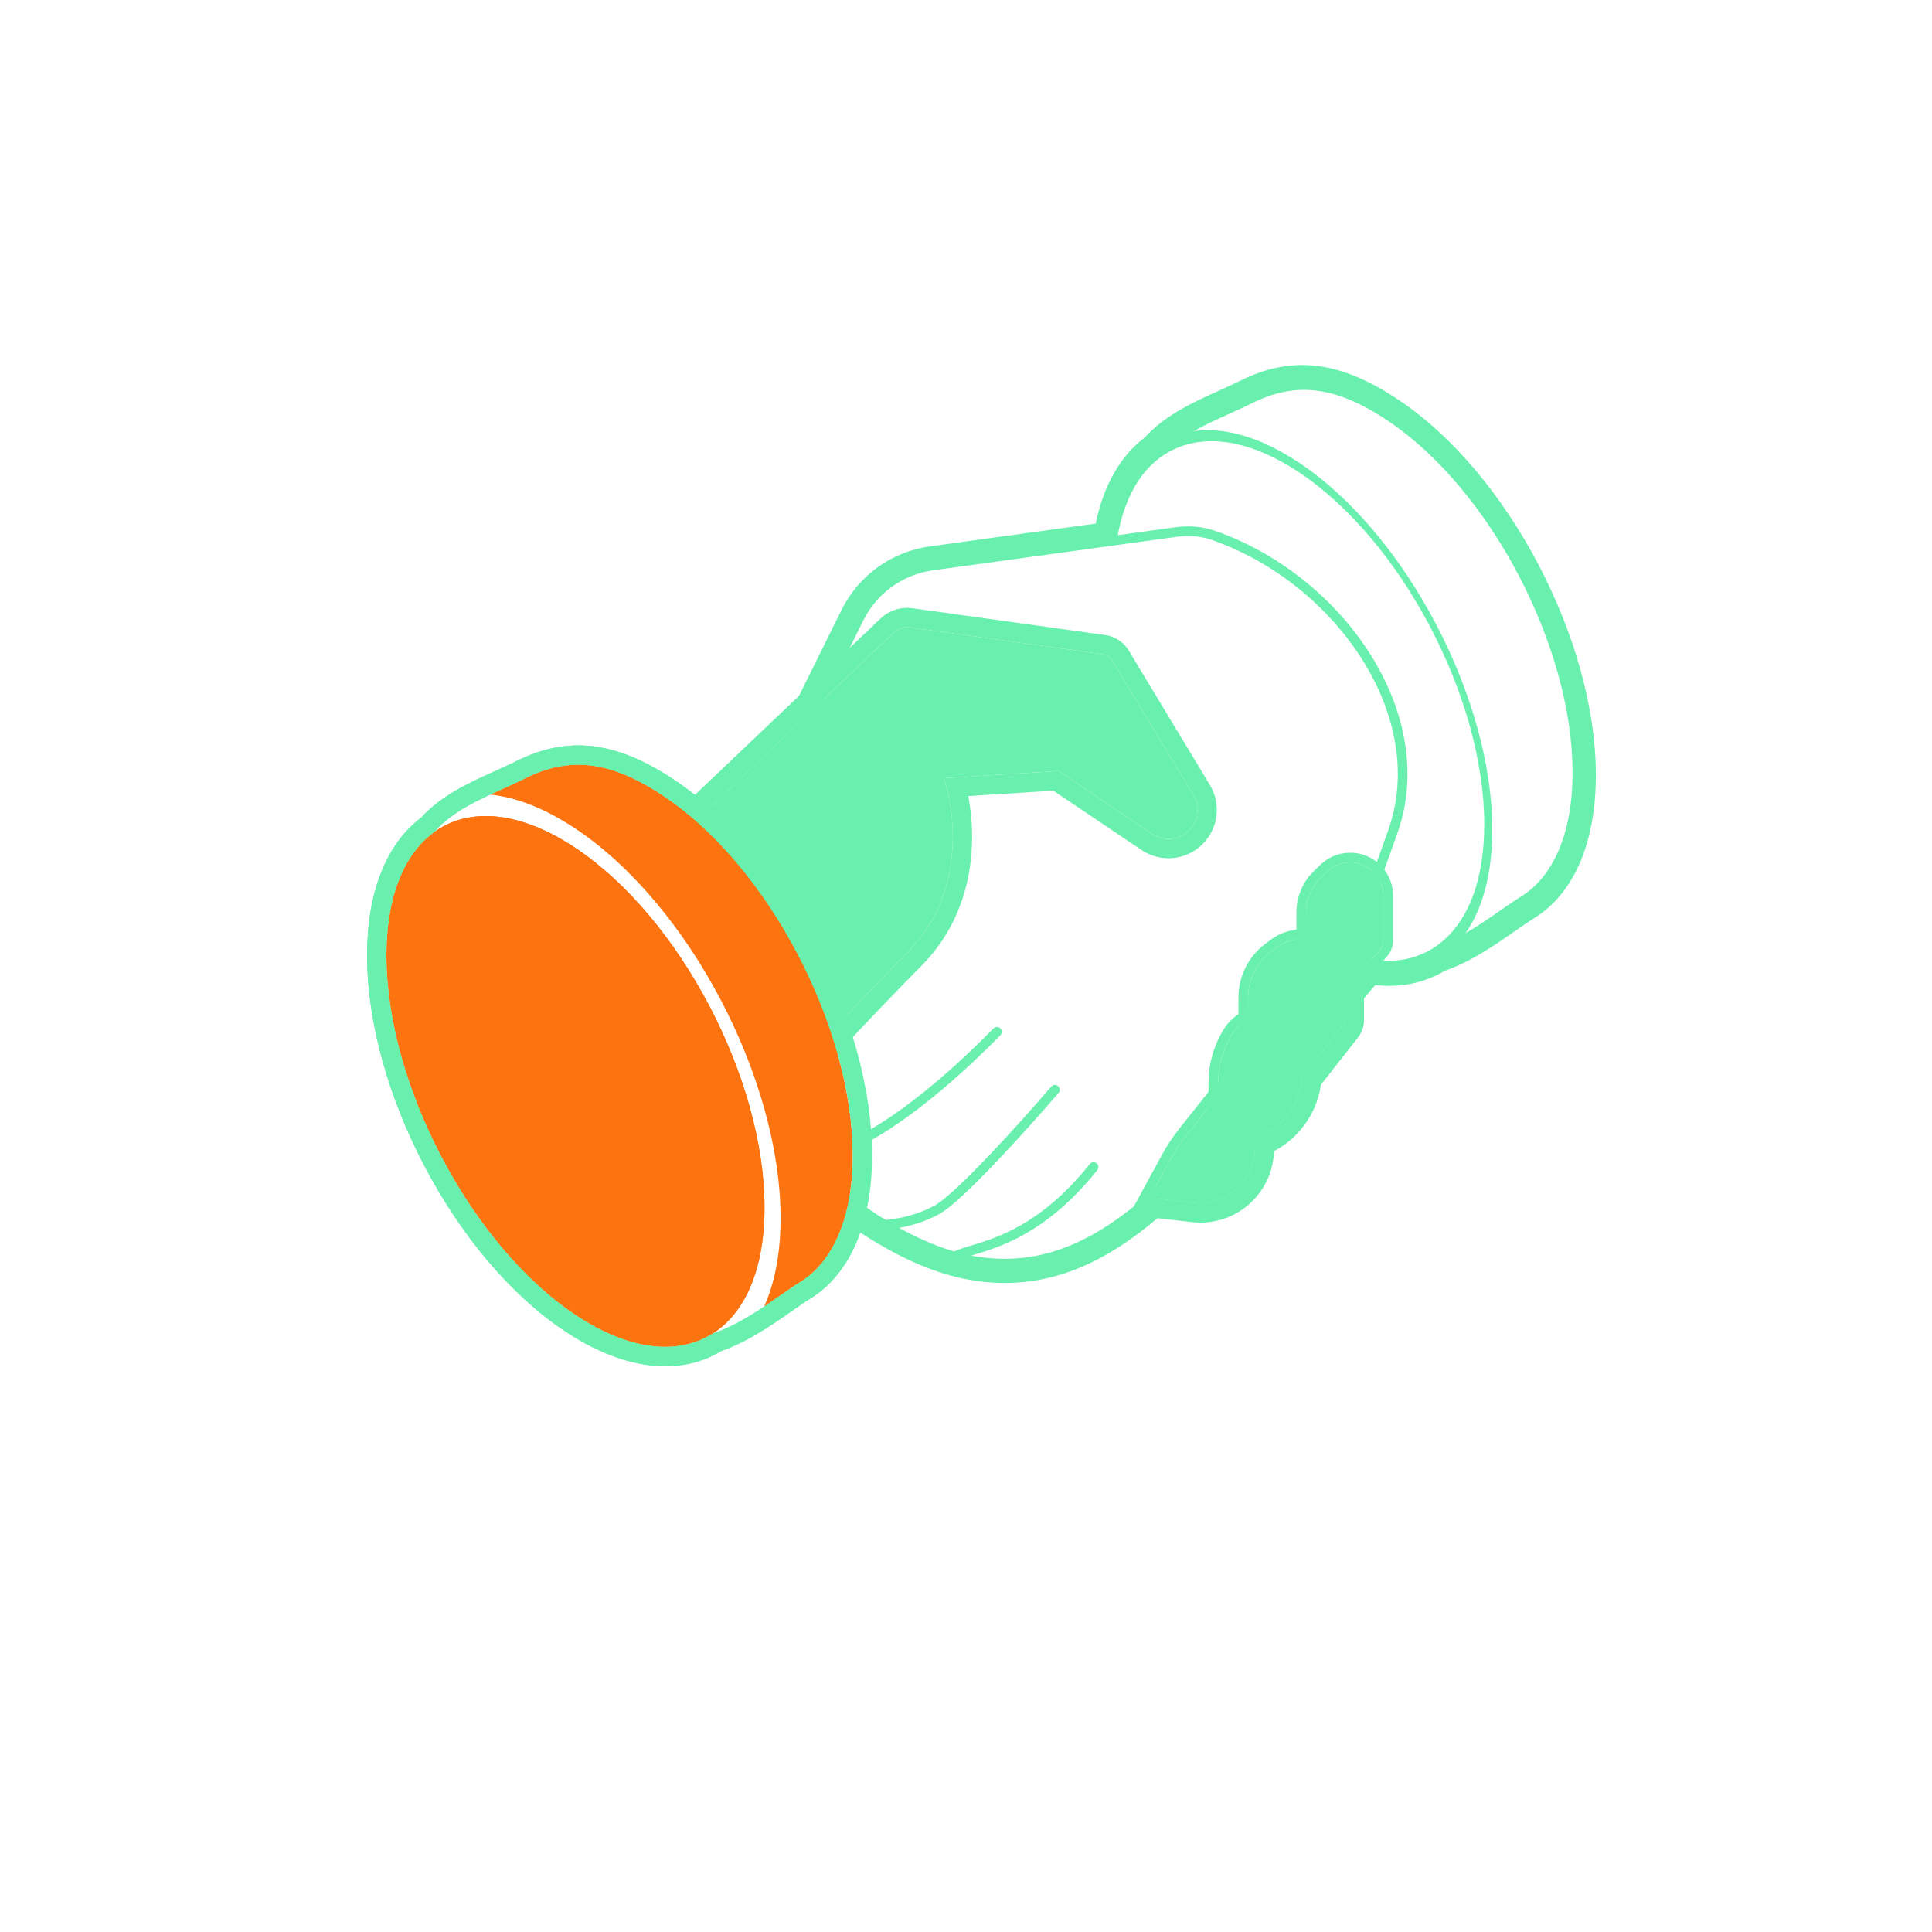 <svg width="100" height="100" viewBox="0 0 100 100" fill="none" xmlns="http://www.w3.org/2000/svg">
<path fill-rule="evenodd" clip-rule="evenodd" d="M45.778 63.401C45.719 63.365 45.66 63.329 45.602 63.293C45.333 63.126 45.073 62.955 44.821 62.784C44.51 62.571 44.213 62.357 43.934 62.146C43.864 62.516 43.777 62.867 43.673 63.197C43.21 64.673 42.42 65.751 41.39 66.38C41.091 66.563 40.749 66.802 40.373 67.064C39.384 67.755 38.164 68.606 36.893 69.021C35.11 70.161 32.584 69.93 29.785 68.063C24.381 64.46 20 56.129 20 49.453C20 46.371 20.934 44.181 22.471 43.071C23.36 42.031 24.776 41.391 26.078 40.803C26.46 40.63 26.834 40.461 27.18 40.288C29.428 39.167 31.52 39.315 34.353 41.204C34.92 41.582 35.475 42.012 36.016 42.486L42.164 36.639L44.458 32.007C45.194 30.522 46.616 29.498 48.257 29.272L57.578 27.989C57.871 25.834 58.712 24.267 59.935 23.384C60.825 22.343 62.24 21.703 63.541 21.115C63.925 20.942 64.297 20.774 64.644 20.601C66.892 19.479 68.984 19.628 71.817 21.517C77.221 25.119 81.602 33.451 81.602 40.127C81.602 43.389 80.555 45.653 78.854 46.693C78.555 46.876 78.213 47.115 77.837 47.377C76.848 48.067 75.628 48.919 74.357 49.334C73.367 49.967 72.147 50.177 70.779 49.919L69.602 51.296V52.799C69.602 52.901 69.568 53 69.505 53.08L67.679 55.406H67.42C67.421 55.454 67.421 55.502 67.42 55.55C67.41 56.042 67.3 56.531 67.094 56.986C66.743 57.755 66.137 58.378 65.377 58.749L65 58.934C65.001 59.051 64.995 59.17 64.982 59.288L64.925 59.791C64.846 60.484 64.512 61.123 63.988 61.583C63.392 62.107 62.602 62.355 61.814 62.265L59.583 62.01C56.374 64.866 53.483 65.786 50.414 65.27C48.807 64.999 47.19 64.257 45.778 63.401ZM59.907 63.053C56.66 65.83 53.574 66.816 50.248 66.256C48.186 65.909 46.161 64.873 44.529 63.792C43.996 65.305 43.117 66.497 41.912 67.234C41.644 67.397 41.329 67.617 40.945 67.885L40.897 67.918C39.964 68.57 38.69 69.459 37.322 69.932C35.08 71.291 32.15 70.842 29.23 68.895C26.352 66.977 23.806 63.847 21.981 60.376C20.155 56.903 19 52.992 19 49.453C19 46.26 19.951 43.721 21.79 42.331C22.826 41.174 24.368 40.477 25.573 39.934C25.604 39.919 25.635 39.906 25.666 39.892C26.052 39.717 26.407 39.556 26.734 39.393C27.994 38.765 29.273 38.464 30.661 38.624C32.03 38.781 33.413 39.375 34.908 40.372C35.269 40.613 35.624 40.872 35.972 41.148L41.346 36.037L43.562 31.563C44.444 29.782 46.152 28.553 48.121 28.282L56.715 27.099C57.108 25.169 57.962 23.62 59.254 22.644C60.291 21.486 61.832 20.79 63.037 20.246C63.068 20.232 63.099 20.218 63.13 20.204C63.132 20.203 63.135 20.202 63.137 20.201C63.521 20.027 63.873 19.868 64.198 19.706C65.458 19.077 66.737 18.777 68.125 18.936C69.494 19.094 70.877 19.688 72.372 20.685C75.25 22.603 77.796 25.733 79.621 29.204C81.447 32.677 82.602 36.588 82.602 40.127C82.602 43.562 81.498 46.248 79.376 47.546C79.108 47.71 78.793 47.929 78.409 48.197L78.361 48.231C77.428 48.882 76.154 49.772 74.786 50.245C73.728 50.885 72.495 51.128 71.181 50.988L70.602 51.665V52.799C70.602 53.125 70.493 53.441 70.292 53.697L68.373 56.142C68.31 56.574 68.187 56.998 68.004 57.4C67.579 58.333 66.858 59.098 65.956 59.577L65.918 59.904C65.811 60.844 65.359 61.71 64.648 62.334C63.84 63.045 62.769 63.38 61.7 63.258L59.907 63.053Z" fill="#69F0AE"/>
<path fill-rule="evenodd" clip-rule="evenodd" d="M71.818 21.767C69.051 19.922 67.009 19.77 64.79 20.877C64.437 21.053 64.06 21.223 63.675 21.397L63.675 21.397C62.82 21.784 61.924 22.188 61.157 22.717C61.109 22.75 61.062 22.783 61.015 22.817C60.299 23.072 59.669 23.507 59.145 24.111C59.5 23.289 60.123 22.675 60.845 22.178C61.626 21.64 62.548 21.223 63.41 20.834C63.79 20.662 64.16 20.495 64.5 20.325C66.776 19.189 68.917 19.333 71.818 21.267C77.342 24.95 81.811 33.459 81.811 40.265C81.811 43.593 80.743 45.903 79.006 46.965C78.716 47.143 78.378 47.379 78.005 47.639C77.259 48.159 76.373 48.777 75.442 49.227C74.739 49.566 73.999 49.817 73.254 49.864C73.214 49.866 73.174 49.868 73.134 49.87C73.912 49.664 74.6 49.258 75.173 48.665C76.086 48.221 76.938 47.627 77.671 47.115L77.671 47.115C78.049 46.851 78.396 46.609 78.703 46.421C80.369 45.402 81.395 43.186 81.395 39.988C81.395 33.444 77.102 25.289 71.818 21.767ZM59.383 27.741L59.008 27.793C59.008 27.793 59.008 27.793 59.008 27.793L59.383 27.741C59.383 27.741 59.383 27.741 59.383 27.741Z" fill="#69F0AE"/>
<path d="M57.813 27.957C58.597 22.911 62.527 21.305 67.248 24.453C72.532 27.975 76.825 36.13 76.825 42.674C76.825 48.253 73.704 50.842 69.509 49.301C69.433 49.442 69.355 49.583 69.275 49.723C73.825 51.6 77.241 48.902 77.241 42.951C77.241 36.144 72.772 27.636 67.248 23.953C62.182 20.576 58.005 22.44 57.346 28.021L57.813 27.957Z" fill="#69F0AE"/>
<path fill-rule="evenodd" clip-rule="evenodd" d="M51.777 53.228C51.876 53.325 51.877 53.483 51.781 53.581C49.691 55.709 47.912 57.161 46.534 58.112C45.163 59.059 44.173 59.52 43.663 59.649L43.541 59.164C43.964 59.057 44.895 58.636 46.25 57.7C47.599 56.77 49.353 55.339 51.424 53.231C51.52 53.133 51.679 53.131 51.777 53.228Z" fill="#69F0AE"/>
<path fill-rule="evenodd" clip-rule="evenodd" d="M54.764 56.217C54.869 56.307 54.881 56.465 54.791 56.569C54.009 57.479 52.764 58.882 51.57 60.137C50.972 60.764 50.386 61.356 49.875 61.832C49.37 62.301 48.92 62.676 48.6 62.849C47.405 63.494 46.114 63.656 45.602 63.656V63.156C46.049 63.156 47.255 63.007 48.363 62.408C48.619 62.27 49.027 61.938 49.534 61.466C50.035 61 50.614 60.416 51.208 59.792C52.395 58.545 53.634 57.148 54.412 56.243C54.502 56.139 54.66 56.127 54.764 56.217Z" fill="#69F0AE"/>
<path fill-rule="evenodd" clip-rule="evenodd" d="M56.759 60.211C56.867 60.297 56.884 60.455 56.798 60.562C55.174 62.593 53.617 63.64 52.333 64.242C51.692 64.542 51.123 64.73 50.655 64.873C50.565 64.901 50.479 64.926 50.398 64.951C50.051 65.055 49.795 65.132 49.612 65.224L49.389 64.776C49.614 64.664 49.924 64.571 50.274 64.466C50.35 64.443 50.429 64.419 50.509 64.395C50.967 64.255 51.511 64.075 52.12 63.789C53.337 63.219 54.832 62.22 56.407 60.25C56.494 60.142 56.651 60.125 56.759 60.211Z" fill="#69F0AE"/>
<path fill-rule="evenodd" clip-rule="evenodd" d="M62.855 27.463C62.183 27.231 61.47 27.201 60.784 27.296L48.222 29.025C46.499 29.262 45.006 30.337 44.234 31.896L41.736 36.939L36.447 46.015L36.846 46.325L42.176 37.176L44.682 32.117C45.38 30.707 46.732 29.735 48.291 29.52L60.852 27.791C61.479 27.705 62.11 27.735 62.692 27.936C65.897 29.041 68.712 31.324 70.465 34.069C72.217 36.814 72.893 39.996 71.873 42.915C70.77 46.068 70.041 47.905 68.951 49.786C67.858 51.671 66.398 53.606 63.821 56.951C58.687 63.614 54.724 65.742 50.455 65.023C48.737 64.734 46.992 63.887 45.501 62.934C44.024 61.99 42.814 60.953 42.15 60.284L41.734 59.677L41.211 59.797L41.762 60.604L41.778 60.62C42.465 61.313 43.711 62.383 45.232 63.355C46.75 64.326 48.56 65.212 50.372 65.516C54.928 66.283 59.055 63.956 64.217 57.256C66.788 53.918 68.27 51.956 69.383 50.036C70.499 48.112 71.241 46.237 72.345 43.08C73.429 39.98 72.697 36.637 70.886 33.8C69.075 30.962 66.17 28.606 62.855 27.463Z" fill="#69F0AE"/>
<path fill-rule="evenodd" clip-rule="evenodd" d="M34.17 44.243L46.267 32.739C46.488 32.529 46.792 32.431 47.094 32.473L57.07 33.861C57.278 33.889 57.461 34.01 57.569 34.19L61.767 41.145C62.218 41.893 61.938 42.867 61.157 43.261C60.673 43.505 60.094 43.469 59.644 43.166L54.796 39.906L48.847 40.281C49.467 42.031 49.962 46.281 46.988 49.281C44.699 51.59 42.556 53.899 41.239 55.353L39.001 48L34.17 44.243Z" fill="#69F0AE"/>
<path fill-rule="evenodd" clip-rule="evenodd" d="M33.371 43.622L34.169 44.243L46.266 32.739C46.487 32.529 46.791 32.431 47.093 32.473L57.07 33.861C57.277 33.889 57.461 34.01 57.569 34.19L61.766 41.145C62.218 41.893 61.937 42.867 61.157 43.261C60.672 43.505 60.093 43.469 59.643 43.166L54.795 39.906L48.846 40.281C48.943 40.554 49.036 40.887 49.114 41.266C49.536 43.324 49.499 46.748 46.987 49.281C44.698 51.59 42.556 53.899 41.238 55.353L41.578 56.47C42.82 55.087 45.169 52.536 47.698 49.985C50.467 47.192 50.555 43.494 50.12 41.203L54.519 40.926L59.085 43.996C59.835 44.5 60.8 44.561 61.607 44.154C62.907 43.498 63.374 41.874 62.622 40.628L58.425 33.673C58.161 33.236 57.714 32.941 57.208 32.87L47.231 31.482C46.628 31.398 46.019 31.594 45.577 32.014L33.371 43.622Z" fill="#69F0AE"/>
<path d="M39.57 62.5C39.57 69.175 35.189 71.666 29.785 68.063C24.381 64.46 20 56.129 20 49.453C20 42.778 24.381 40.287 29.785 43.89C35.189 47.493 39.57 55.825 39.57 62.5Z" fill="#FD730F"/>
<path fill-rule="evenodd" clip-rule="evenodd" d="M41.39 66.38C43.091 65.34 44.138 63.077 44.138 59.814C44.138 53.139 39.757 44.807 34.353 41.204C31.52 39.315 29.428 39.167 27.18 40.288C26.834 40.461 26.46 40.63 26.078 40.803C25.843 40.909 25.606 41.016 25.368 41.127C26.711 41.264 28.207 41.838 29.785 42.89C35.67 46.813 40.402 55.853 40.402 63.055C40.402 64.879 40.098 66.416 39.549 67.631C39.837 67.438 40.113 67.246 40.373 67.064C40.749 66.802 41.091 66.563 41.39 66.38ZM36.894 69.021C38.552 67.962 39.57 65.717 39.57 62.5C39.57 55.825 35.189 47.493 29.785 43.89C26.876 41.951 24.263 41.777 22.471 43.071C21.925 43.71 21.578 44.5 21.578 45.521C21.578 52.197 28.136 65.095 33.54 68.698C34.616 69.415 35.775 69.387 36.894 69.021Z" fill="#FD730F"/>
<path fill-rule="evenodd" clip-rule="evenodd" d="M45.138 59.814C45.138 63.25 44.034 65.936 41.912 67.234C41.644 67.397 41.329 67.617 40.945 67.885L40.897 67.918C39.964 68.57 38.69 69.459 37.322 69.932C35.08 71.291 32.15 70.842 29.23 68.895C26.352 66.977 23.806 63.847 21.981 60.376C20.155 56.903 19 52.992 19 49.453C19 46.26 19.951 43.721 21.79 42.331C22.826 41.174 24.368 40.477 25.573 39.934C25.604 39.919 25.635 39.906 25.666 39.892L26.078 40.803C24.776 41.391 23.36 42.031 22.471 43.071C20.934 44.181 20 46.371 20 49.453C20 56.129 24.381 64.46 29.785 68.063C32.584 69.93 35.11 70.161 36.893 69.021C38.164 68.606 39.384 67.755 40.373 67.064C40.749 66.802 41.091 66.563 41.39 66.38C43.091 65.34 44.138 63.077 44.138 59.814C44.138 53.139 39.757 44.807 34.353 41.204C31.52 39.315 29.428 39.167 27.18 40.288C26.834 40.461 26.46 40.63 26.078 40.803L25.666 39.892C26.052 39.717 26.407 39.556 26.734 39.393C27.994 38.765 29.273 38.464 30.661 38.624C32.03 38.781 33.413 39.375 34.908 40.372C37.786 42.291 40.332 45.42 42.157 48.892C43.983 52.364 45.138 56.276 45.138 59.814Z" fill="#69F0AE"/>
<path d="M68.376 45.422L68.708 45.108C69.164 44.675 69.82 44.527 70.417 44.721C71.123 44.951 71.602 45.609 71.602 46.352V48.696C71.602 48.864 71.541 49.026 71.432 49.154L68.999 52L67.602 51.406V47.224C67.602 46.542 67.882 45.891 68.376 45.422Z" fill="#69F0AE"/>
<path fill-rule="evenodd" clip-rule="evenodd" d="M67.102 51.737V47.224C67.102 46.405 67.438 45.622 68.032 45.059L68.364 44.745C68.953 44.186 69.8 43.995 70.572 44.246C71.484 44.542 72.102 45.392 72.102 46.352V48.696C72.102 48.983 71.999 49.261 71.812 49.479L69.141 52.603L67.102 51.737ZM67.602 51.406V47.224C67.602 46.542 67.882 45.891 68.376 45.422L68.708 45.108C69.164 44.675 69.82 44.527 70.417 44.721C71.123 44.951 71.602 45.609 71.602 46.352V48.696C71.602 48.864 71.541 49.026 71.432 49.154L68.999 52L67.602 51.406Z" fill="#69F0AE"/>
<path d="M65.769 49.271L66.055 49.054C66.594 48.645 67.292 48.506 67.947 48.676C68.921 48.929 69.602 49.809 69.602 50.816V52.799C69.602 52.901 69.567 53 69.504 53.08L67.678 55.406H64.602V51.622C64.602 50.699 65.034 49.829 65.769 49.271Z" fill="#69F0AE"/>
<path fill-rule="evenodd" clip-rule="evenodd" d="M64.102 55.906V51.622C64.102 50.542 64.607 49.525 65.467 48.873L65.753 48.656C66.414 48.154 67.269 47.983 68.073 48.192C69.268 48.503 70.102 49.581 70.102 50.816V52.799C70.102 53.013 70.03 53.221 69.898 53.389L67.922 55.906H64.102ZM67.678 55.406L69.504 53.08C69.567 53 69.602 52.901 69.602 52.799V50.816C69.602 49.809 68.921 48.929 67.947 48.676C67.292 48.506 66.594 48.645 66.055 49.054L65.769 49.271C65.034 49.829 64.602 50.699 64.602 51.622V55.406H67.678Z" fill="#69F0AE"/>
<path d="M63.051 56.064V57.791L63.401 59.714L65.376 58.749C66.135 58.378 66.742 57.755 67.092 56.986C67.422 56.261 67.505 55.447 67.328 54.67L67.152 53.897C67 53.229 66.457 52.721 65.781 52.615C64.976 52.489 64.173 52.864 63.751 53.56C63.293 54.315 63.051 55.181 63.051 56.064Z" fill="#69F0AE"/>
<path fill-rule="evenodd" clip-rule="evenodd" d="M62.551 57.836V56.064C62.551 55.089 62.818 54.134 63.323 53.301L63.751 53.56C63.293 54.315 63.051 55.181 63.051 56.064V57.791L63.401 59.714L65.376 58.749C66.135 58.378 66.742 57.755 67.092 56.986C67.422 56.261 67.505 55.447 67.328 54.67L67.152 53.897C67 53.229 66.457 52.721 65.781 52.615C64.976 52.489 64.173 52.864 63.751 53.56L63.323 53.301C63.85 52.432 64.852 51.963 65.858 52.121C66.737 52.259 67.443 52.919 67.64 53.786L67.816 54.559C68.017 55.443 67.922 56.368 67.547 57.193C67.149 58.068 66.459 58.777 65.596 59.199L63.027 60.453L62.551 57.836Z" fill="#69F0AE"/>
<path d="M60.576 60.021L59.5 62L61.814 62.265C62.602 62.355 63.392 62.107 63.988 61.584C64.512 61.123 64.846 60.484 64.925 59.791L64.982 59.288C65.089 58.35 64.729 57.419 64.02 56.796L63.622 56.446C63.502 56.34 63.319 56.357 63.22 56.481L61.442 58.714C61.116 59.123 60.826 59.561 60.576 60.021Z" fill="#69F0AE"/>
<path fill-rule="evenodd" clip-rule="evenodd" d="M58.707 62.413L60.138 59.782C60.401 59.296 60.707 58.835 61.052 58.402L62.829 56.17C63.106 55.822 63.618 55.776 63.952 56.07L64.351 56.42C65.183 57.152 65.604 58.244 65.479 59.345L65.422 59.847C65.329 60.664 64.936 61.416 64.319 61.959C63.617 62.576 62.686 62.868 61.758 62.761L58.707 62.413ZM59.501 62L61.814 62.265C62.603 62.355 63.393 62.107 63.989 61.584C64.513 61.123 64.846 60.484 64.925 59.791L64.982 59.288C65.089 58.35 64.73 57.419 64.021 56.796L63.622 56.446C63.503 56.34 63.32 56.357 63.221 56.481L61.443 58.714C61.117 59.123 60.827 59.561 60.577 60.021L59.501 62Z" fill="#69F0AE"/>
</svg>
